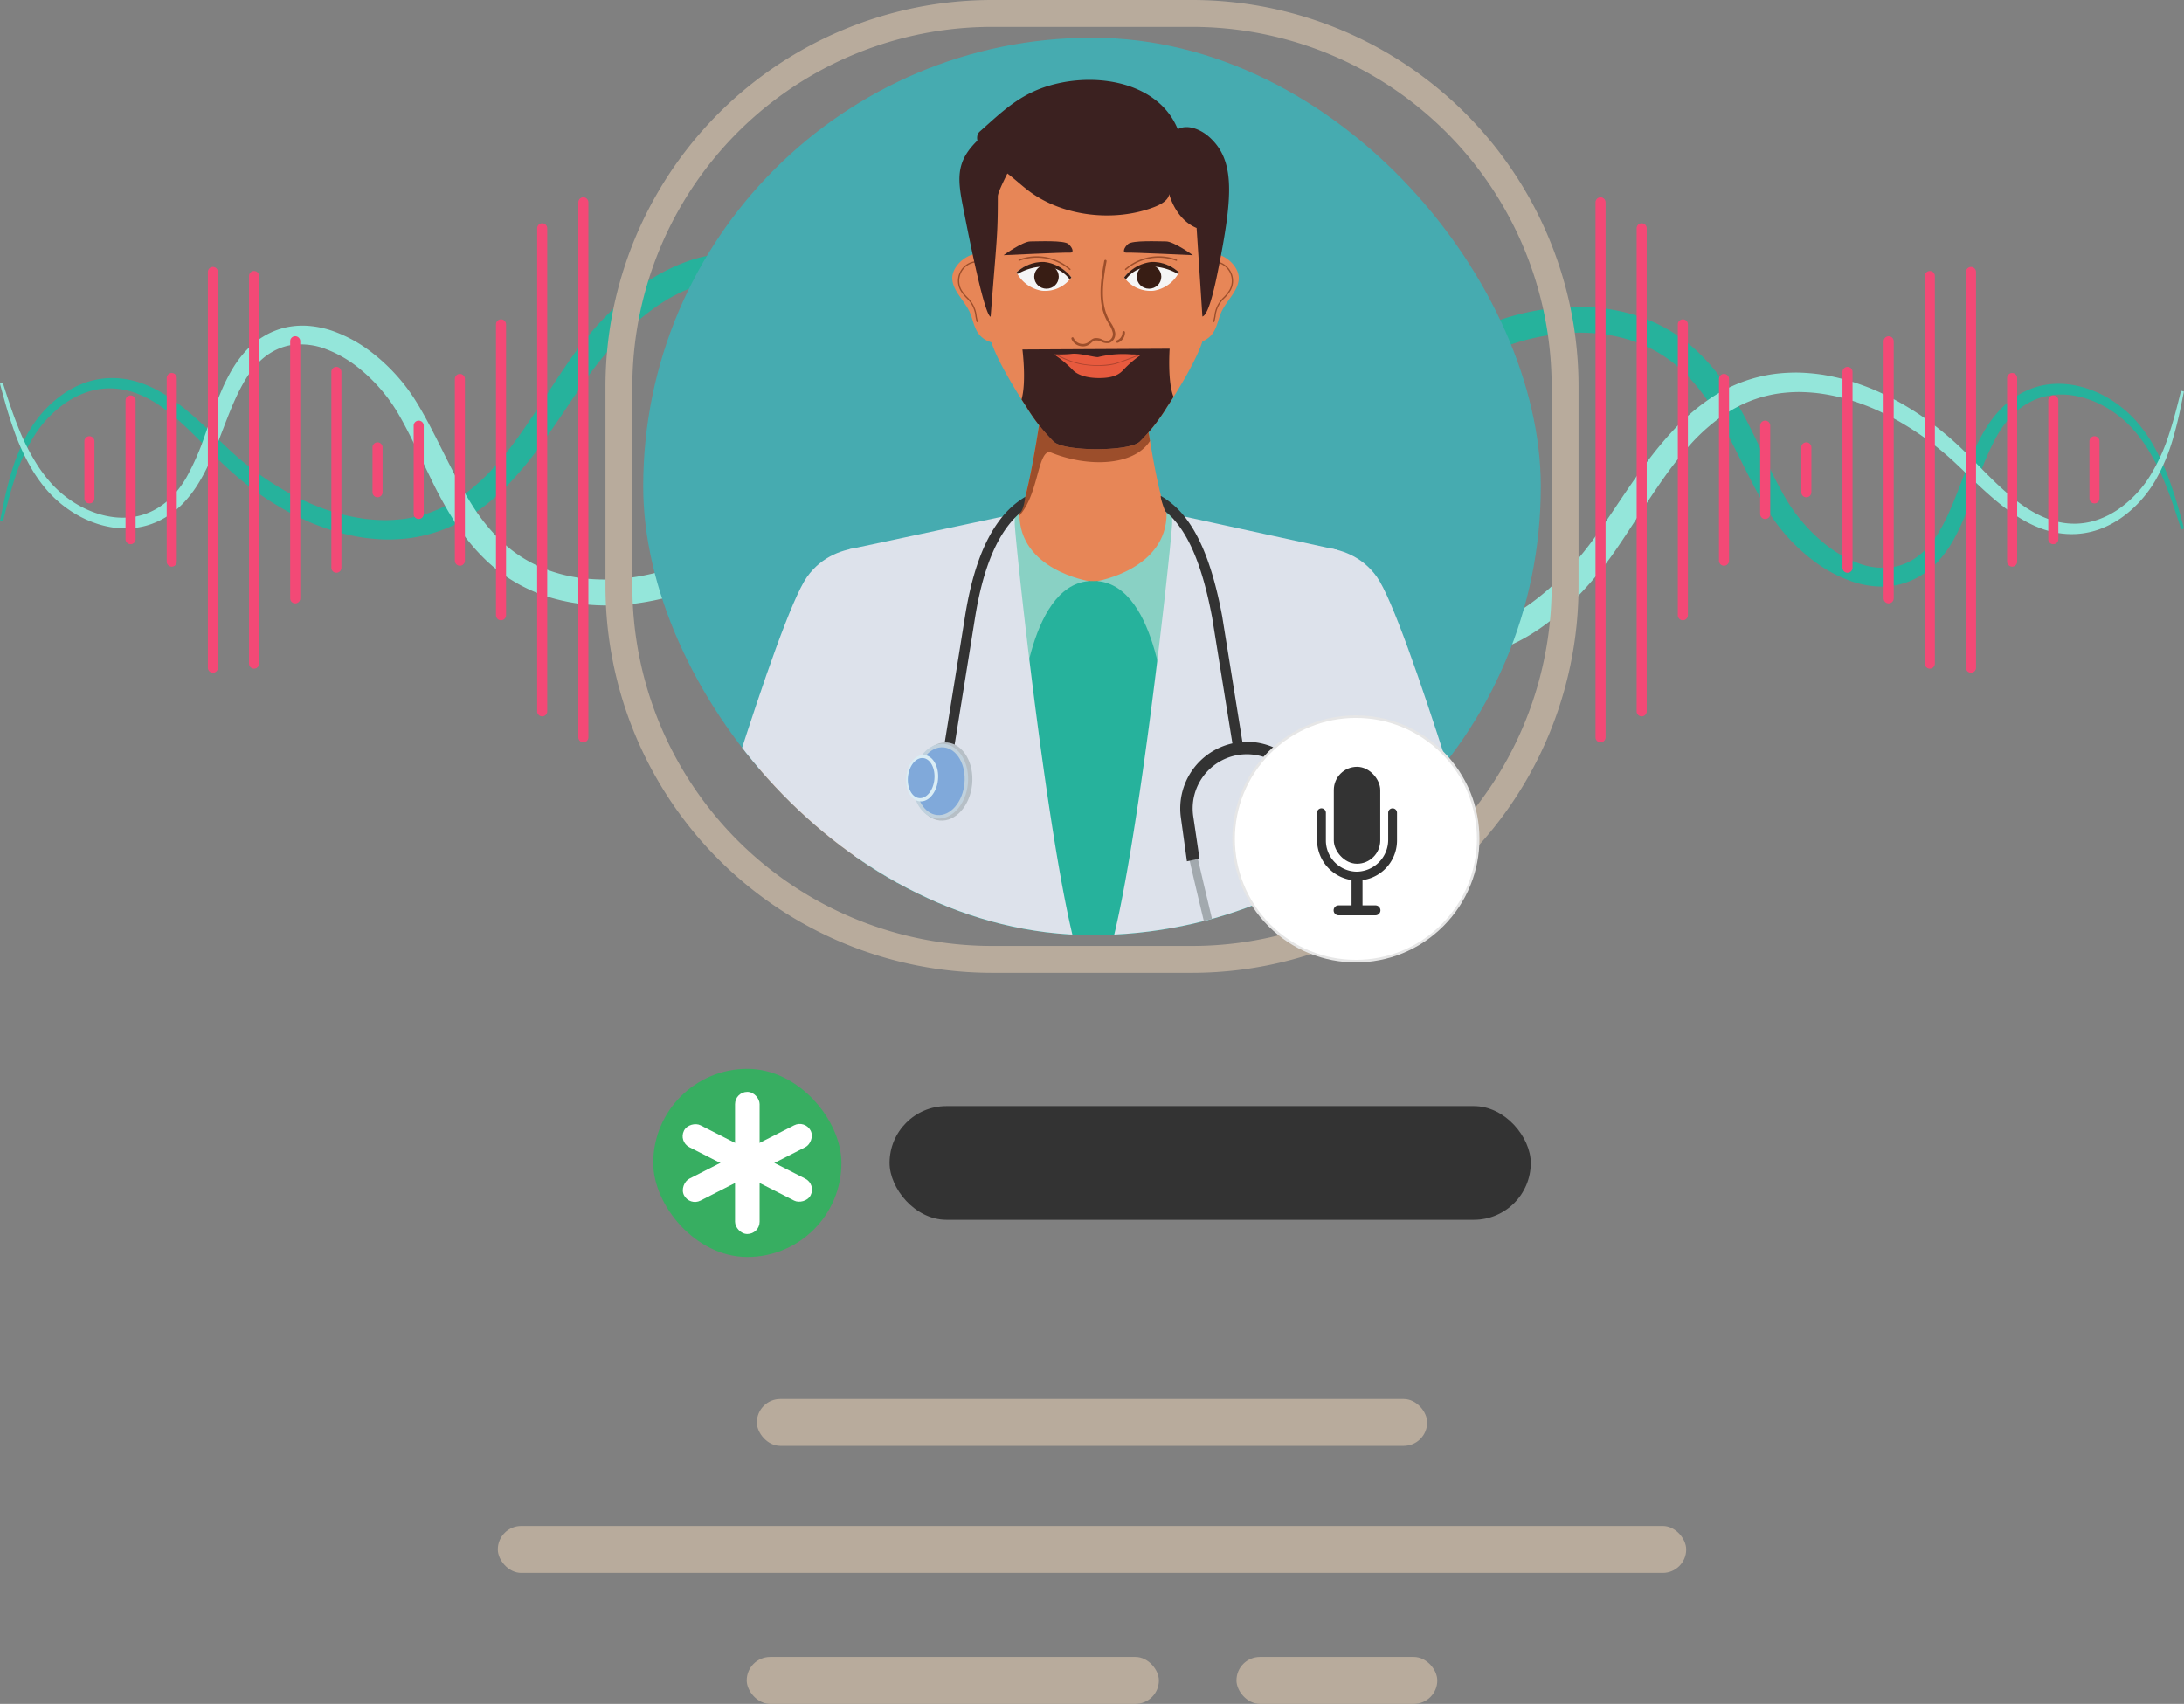 <svg xmlns="http://www.w3.org/2000/svg" xmlns:xlink="http://www.w3.org/1999/xlink" width="352.008" height="274.688" viewBox="0 0 352.008 274.688"><rect x="0" y="0" width="352.008" height="274.688" fill="#808080" stroke="none"/><defs><style>.a{fill:#46abb0;}.b{fill:#26b29c;}.c{fill:#94e6da;}.d{fill:#f34976;}.e{fill:#b8ab9c;}.f{clip-path:url(#a);}.g{fill:#e78657;}.h{fill:#dde2eb;}.i{fill:#9c4e2b;}.j{fill:#3b2120;}.k{fill:#f5f5f5;}.l{fill:#381d14;}.m{fill:#e75a3e;}.n{fill:#ad442f;}.o{fill:#89d1c4;}.p{fill:#333;}.q{fill:#b6bfc6;}.r{fill:#c0d1dd;}.s{fill:#80a9da;}.t{fill:#daedf5;}.u{fill:#a2a9ae;}.v{fill:#c1c6c9;}.w{fill:#e6e6e6;}.x{fill:#fff;}.y{fill:#37ae61;}</style><clipPath id="a"><rect class="a" width="144.668" height="144.668" rx="72.334"/></clipPath></defs><g transform="translate(-49.562 -344.119)"><g transform="translate(49.562 375.928)"><path class="b" d="M49.685,723.771c.243-1.221.487-2.444.757-3.665s.577-2.437.929-3.647a30.937,30.937,0,0,1,2.922-7.045,20.035,20.035,0,0,1,2.3-3.157,18.5,18.5,0,0,1,2.922-2.663,15.239,15.239,0,0,1,3.537-1.938,13.14,13.14,0,0,1,4.039-.86c.346-.007.693-.027,1.039-.008.173.007.348.007.52.021l.519.045a13.988,13.988,0,0,1,2.046.37l.252.063.248.074c.165.05.331.1.495.151.323.116.651.224.964.357a18.286,18.286,0,0,1,1.844.864c.6.315,1.166.665,1.728,1.023s1.1.742,1.619,1.138c1.052.785,2.037,1.623,2.995,2.474,1.909,1.7,3.675,3.5,5.453,5.139a48.446,48.446,0,0,0,5.588,4.446c.982.668,1.989,1.295,3.009,1.891s2.071,1.132,3.132,1.636,2.143.947,3.237,1.344,2.2.734,3.317,1.011a33.059,33.059,0,0,0,3.362.637,28.3,28.3,0,0,0,3.363.218,24.825,24.825,0,0,0,3.308-.254,21.89,21.89,0,0,0,3.19-.746l.773-.262c.256-.091.505-.2.758-.3.126-.051.253-.1.378-.152l.372-.171.372-.17c.124-.057.244-.123.366-.184a23.61,23.61,0,0,0,2.826-1.683,30.815,30.815,0,0,0,5.036-4.5,56.953,56.953,0,0,0,4.38-5.53c1.384-1.958,2.724-4,4.078-6.08.677-1.039,1.359-2.09,2.056-3.143s1.4-2.1,2.177-3.191a57.1,57.1,0,0,1,5.073-6.139q1.387-1.455,2.924-2.8a40.086,40.086,0,0,1,3.225-2.551,30.182,30.182,0,0,1,7.55-3.941,22.521,22.521,0,0,1,4.348-1.036,20.885,20.885,0,0,1,4.574-.114,20.447,20.447,0,0,1,4.513.9c.185.055.365.12.546.186s.362.129.541.2c.354.146.714.282,1.058.445a22.11,22.11,0,0,1,2.026,1.039,24.644,24.644,0,0,1,3.621,2.587c.56.472,1.083.972,1.6,1.478s1,1.032,1.46,1.569A39.153,39.153,0,0,1,189.666,696c.326.6.644,1.2.943,1.809.152.3.3.609.442.915s.275.6.414.905c.549,1.2,1.038,2.408,1.518,3.6.947,2.382,1.806,4.73,2.694,6.973,1.765,4.5,3.7,8.6,6.462,11.876a31.456,31.456,0,0,0,10.27,8.011,32.736,32.736,0,0,0,12.662,3.3c.272.014.544.017.817.027l.408.013c.136,0,.272,0,.408,0l.815-.007.813-.041c.135-.007.271-.011.406-.021l.4-.037c.269-.026.54-.045.808-.075.535-.076,1.074-.129,1.6-.234.265-.05.533-.086.8-.145l.788-.173c.262-.049.527-.137.791-.205l.793-.216.4-.107.392-.132.784-.263.392-.13.2-.066.193-.077.774-.307A48.711,48.711,0,0,0,249.6,724.2c1.857-1.441,3.668-2.987,5.449-4.6.443-.408.891-.807,1.331-1.223l1.322-1.246,1.314-1.268,1.317-1.29c3.516-3.458,7.05-7.056,10.9-10.478,1.927-1.71,3.931-3.377,6.042-4.95a62.9,62.9,0,0,1,6.666-4.369c.592-.321,1.179-.643,1.776-.959l.921-.459.932-.434c1.249-.565,2.527-1.061,3.823-1.5a40.6,40.6,0,0,1,8.016-1.847,37.146,37.146,0,0,1,4.146-.288,33.89,33.89,0,0,1,4.194.215,30.493,30.493,0,0,1,4.179.773,26.14,26.14,0,0,1,4.065,1.408,25.779,25.779,0,0,1,3.809,2.077l.454.3c.149.1.294.212.441.319.292.215.589.425.866.654s.564.448.831.687.542.469.8.717a33.316,33.316,0,0,1,5.257,6.432,67.19,67.19,0,0,1,3.776,6.866c1.117,2.282,2.15,4.532,3.233,6.691.541,1.079,1.094,2.135,1.672,3.159l.219.381c.073.125.146.26.218.373.145.234.282.474.433.706s.3.467.459.695.315.459.483.682a27.05,27.05,0,0,0,4.581,4.877,19.542,19.542,0,0,0,5.581,3.3,11.1,11.1,0,0,0,5.893.617,9.184,9.184,0,0,0,2.726-1.013,10.245,10.245,0,0,0,2.376-1.855,14.929,14.929,0,0,0,1.957-2.563,28.452,28.452,0,0,0,1.609-3.047c.987-2.146,1.824-4.458,2.742-6.808.459-1.175.94-2.363,1.479-3.547a30.249,30.249,0,0,1,1.858-3.509,18.484,18.484,0,0,1,2.533-3.25,13.774,13.774,0,0,1,3.4-2.517l.476-.236.485-.214c.33-.133.663-.266,1-.37a11.917,11.917,0,0,1,2.073-.471,13.539,13.539,0,0,1,4.154.1,15.774,15.774,0,0,1,1.982.482,17.783,17.783,0,0,1,1.884.72,18.156,18.156,0,0,1,3.426,2.025,18.811,18.811,0,0,1,2.9,2.674,24.356,24.356,0,0,1,2.293,3.132,35.983,35.983,0,0,1,3.186,6.907c.418,1.186.8,2.381,1.145,3.581s.672,2.4.994,3.607l-.456.144c-.757-2.368-1.514-4.735-2.435-7.034a35.151,35.151,0,0,0-3.364-6.584,23.744,23.744,0,0,0-2.282-2.89q-.632-.666-1.328-1.267a18.183,18.183,0,0,0-1.454-1.121,16.663,16.663,0,0,0-1.561-.965,16.108,16.108,0,0,0-3.382-1.391,14.207,14.207,0,0,0-1.787-.375,11.842,11.842,0,0,0-3.624.024,10.6,10.6,0,0,0-3.4,1.2,11.777,11.777,0,0,0-2.846,2.236,16.328,16.328,0,0,0-2.158,2.945,40.787,40.787,0,0,0-2.962,6.772c-.838,2.335-1.617,4.707-2.6,7.017a29.736,29.736,0,0,1-1.669,3.384,17.774,17.774,0,0,1-2.226,3.08,13.109,13.109,0,0,1-2.945,2.437,12.119,12.119,0,0,1-3.551,1.441,12.664,12.664,0,0,1-3.82.25,15.651,15.651,0,0,1-3.729-.793,22.621,22.621,0,0,1-6.6-3.676,29.993,29.993,0,0,1-5.286-5.376c-.194-.248-.374-.507-.561-.76s-.357-.519-.537-.778-.34-.531-.511-.8-.324-.537-.486-.805c-.637-1.078-1.237-2.175-1.818-3.281-1.16-2.211-2.241-4.454-3.371-6.663a66.733,66.733,0,0,0-3.67-6.443,29.561,29.561,0,0,0-4.716-5.629,21.633,21.633,0,0,0-6.134-3.94,24.574,24.574,0,0,0-7.092-1.785,29.7,29.7,0,0,0-3.674-.149,32.9,32.9,0,0,0-3.671.3,36.309,36.309,0,0,0-7.159,1.733,38.562,38.562,0,0,0-6.7,3.089,69.809,69.809,0,0,0-11.858,8.862c-3.674,3.329-7.144,6.889-10.674,10.4A126.106,126.106,0,0,1,252.5,727.905l-.743.574c-.249.19-.492.387-.748.567l-1.521,1.1L247.93,731.2c-.525.342-1.062.668-1.592,1a46.419,46.419,0,0,1-6.722,3.392l-.877.349-.219.087-.223.076-.447.151-.895.3-.448.15-.455.126-.911.251c-.3.08-.6.177-.915.238l-.924.205c-.308.069-.62.114-.93.173-.62.122-1.247.19-1.872.278-.313.036-.628.06-.942.091l-.471.044c-.157.012-.315.017-.472.026l-.945.049-.946.011c-.158,0-.315.006-.473,0l-.473-.013c-.315-.01-.631-.014-.945-.03a37.4,37.4,0,0,1-14.522-3.815,36.1,36.1,0,0,1-11.8-9.272c-.388-.5-.795-.98-1.156-1.5-.183-.257-.376-.507-.551-.769l-.523-.789c-.179-.26-.335-.534-.5-.8s-.331-.536-.484-.81c-.3-.551-.621-1.094-.9-1.657-.587-1.112-1.1-2.255-1.611-3.4-.492-1.151-.97-2.307-1.416-3.471-.9-2.326-1.746-4.666-2.65-6.975-.455-1.152-.918-2.3-1.422-3.429s-1.03-2.24-1.613-3.325a34.626,34.626,0,0,0-4.12-6.094c-.395-.469-.815-.914-1.239-1.354s-.871-.858-1.335-1.254a20.185,20.185,0,0,0-2.951-2.145,17.724,17.724,0,0,0-1.614-.842c-.273-.133-.557-.24-.836-.359-.141-.055-.284-.105-.426-.158s-.284-.106-.429-.149l-.433-.138c-.145-.044-.292-.081-.438-.122-.29-.087-.589-.141-.885-.208-.148-.031-.3-.068-.445-.093l-.449-.069-.449-.069c-.15-.018-.3-.028-.452-.043a17.4,17.4,0,0,0-7.183.866,26.074,26.074,0,0,0-6.518,3.328,39.955,39.955,0,0,0-5.617,4.779,53.2,53.2,0,0,0-4.793,5.637c-.732.992-1.437,2.015-2.138,3.039s-1.393,2.057-2.088,3.089c-1.391,2.063-2.785,4.131-4.268,6.142a60.153,60.153,0,0,1-4.776,5.792,34.178,34.178,0,0,1-5.721,4.9,24.257,24.257,0,0,1-10.537,3.988,28.012,28.012,0,0,1-3.778.2,31.443,31.443,0,0,1-3.763-.332,34.7,34.7,0,0,1-3.688-.8c-1.212-.335-2.4-.743-3.574-1.193s-2.313-.977-3.438-1.532-2.215-1.177-3.287-1.826-2.113-1.348-3.127-2.086a50.946,50.946,0,0,1-5.733-4.847c-1.782-1.752-3.478-3.568-5.274-5.273-.9-.849-1.816-1.679-2.78-2.445-.479-.388-.975-.75-1.476-1.105s-1.02-.682-1.553-.983a16.306,16.306,0,0,0-1.635-.825c-.277-.128-.564-.231-.847-.343-.143-.051-.288-.1-.432-.147l-.216-.072-.219-.062a12.224,12.224,0,0,0-1.779-.38l-.452-.054c-.15-.018-.3-.021-.454-.033-.3-.027-.606-.016-.909-.022a11.552,11.552,0,0,0-3.567.645,14.055,14.055,0,0,0-3.254,1.646,18.256,18.256,0,0,0-5.063,5.261,30.068,30.068,0,0,0-3.1,6.7c-.789,2.346-1.391,4.756-1.99,7.169Z" transform="translate(-49.67 -671.643)"/><path class="c" d="M401.555,759.7c-.243,1.221-.487,2.444-.757,3.665s-.577,2.437-.929,3.647a30.929,30.929,0,0,1-2.922,7.045,20.016,20.016,0,0,1-2.3,3.157,18.5,18.5,0,0,1-2.922,2.663,15.243,15.243,0,0,1-3.537,1.938,13.141,13.141,0,0,1-4.039.86c-.346.006-.693.027-1.039.008-.173-.007-.348-.007-.52-.021l-.519-.045a14,14,0,0,1-2.046-.37l-.252-.063-.248-.074c-.165-.05-.331-.1-.495-.151-.323-.116-.651-.224-.964-.357a18.276,18.276,0,0,1-1.844-.864c-.6-.315-1.166-.665-1.728-1.023s-1.1-.742-1.619-1.138c-1.052-.785-2.037-1.624-2.995-2.474-1.909-1.7-3.675-3.5-5.453-5.139a48.443,48.443,0,0,0-5.588-4.446c-.982-.668-1.989-1.295-3.009-1.891s-2.071-1.132-3.132-1.636-2.143-.947-3.237-1.343-2.2-.734-3.317-1.012a33.067,33.067,0,0,0-3.362-.637,28.327,28.327,0,0,0-3.363-.218,24.855,24.855,0,0,0-3.308.254,21.9,21.9,0,0,0-3.19.746l-.773.262c-.256.091-.505.2-.759.3-.126.051-.253.1-.378.153l-.372.171-.372.17c-.124.057-.244.123-.366.184a23.626,23.626,0,0,0-2.826,1.683,30.816,30.816,0,0,0-5.036,4.5,56.93,56.93,0,0,0-4.38,5.53c-1.384,1.958-2.724,4-4.078,6.08-.677,1.039-1.359,2.09-2.056,3.143s-1.4,2.1-2.177,3.191a57.1,57.1,0,0,1-5.073,6.139q-1.387,1.454-2.924,2.8a40.1,40.1,0,0,1-3.225,2.552,30.181,30.181,0,0,1-7.55,3.941,22.526,22.526,0,0,1-4.348,1.036,20.889,20.889,0,0,1-4.574.114,20.437,20.437,0,0,1-4.513-.9c-.185-.055-.365-.12-.546-.185s-.362-.129-.541-.2c-.354-.146-.714-.282-1.058-.445a22.108,22.108,0,0,1-2.026-1.039,24.637,24.637,0,0,1-3.621-2.587c-.56-.472-1.083-.972-1.6-1.478s-1-1.032-1.46-1.57a39.137,39.137,0,0,1-4.718-6.849c-.326-.6-.644-1.2-.943-1.809-.152-.3-.3-.609-.442-.915s-.275-.6-.414-.905c-.549-1.205-1.038-2.408-1.518-3.6-.947-2.382-1.806-4.73-2.694-6.972-1.765-4.5-3.7-8.6-6.462-11.876a31.457,31.457,0,0,0-10.27-8.011,32.733,32.733,0,0,0-12.662-3.3c-.272-.014-.544-.017-.817-.027l-.408-.013c-.136,0-.272,0-.408,0l-.815.007-.813.041c-.135.007-.271.011-.406.021l-.4.037c-.269.026-.54.045-.808.076-.535.076-1.074.129-1.6.234-.265.05-.533.086-.8.145l-.788.173c-.262.049-.527.137-.791.205l-.793.216-.4.107-.392.132-.784.263-.392.13-.2.066-.193.077-.774.307a48.707,48.707,0,0,0-11.751,6.992c-1.857,1.441-3.668,2.987-5.449,4.6-.443.408-.891.806-1.331,1.223l-1.322,1.246-1.314,1.268-1.317,1.29c-3.516,3.458-7.05,7.056-10.9,10.478-1.927,1.71-3.931,3.377-6.042,4.95a62.935,62.935,0,0,1-6.666,4.369c-.592.32-1.179.643-1.776.959l-.921.459-.932.434c-1.249.565-2.527,1.061-3.823,1.5a40.6,40.6,0,0,1-8.016,1.847,37.146,37.146,0,0,1-4.146.288,33.892,33.892,0,0,1-4.194-.215,30.5,30.5,0,0,1-4.179-.773,26.129,26.129,0,0,1-4.065-1.408,25.78,25.78,0,0,1-3.809-2.077l-.454-.3c-.149-.1-.294-.213-.441-.319-.292-.215-.589-.425-.866-.654s-.564-.448-.831-.687-.542-.469-.8-.717a33.316,33.316,0,0,1-5.257-6.432,67.2,67.2,0,0,1-3.776-6.866c-1.117-2.282-2.15-4.532-3.233-6.691-.541-1.079-1.094-2.135-1.672-3.159l-.219-.381c-.073-.125-.146-.26-.218-.373-.145-.235-.282-.474-.433-.706s-.3-.467-.459-.695-.315-.459-.483-.682a27.058,27.058,0,0,0-4.581-4.877,19.546,19.546,0,0,0-5.581-3.3,11.1,11.1,0,0,0-5.893-.617,9.181,9.181,0,0,0-2.726,1.013,10.24,10.24,0,0,0-2.376,1.855,14.928,14.928,0,0,0-1.957,2.563,28.467,28.467,0,0,0-1.609,3.048c-.987,2.146-1.824,4.457-2.742,6.808-.459,1.175-.94,2.363-1.479,3.547a30.255,30.255,0,0,1-1.858,3.509,18.5,18.5,0,0,1-2.533,3.25,13.775,13.775,0,0,1-3.4,2.517l-.476.236-.485.214c-.33.133-.663.266-1,.37a11.924,11.924,0,0,1-2.073.471,13.539,13.539,0,0,1-4.154-.1,15.8,15.8,0,0,1-1.983-.482,17.767,17.767,0,0,1-1.884-.72,18.151,18.151,0,0,1-3.426-2.025,18.8,18.8,0,0,1-2.9-2.674,24.357,24.357,0,0,1-2.293-3.132,35.985,35.985,0,0,1-3.186-6.907c-.418-1.186-.8-2.381-1.145-3.581s-.672-2.4-.994-3.607l.456-.144c.757,2.368,1.514,4.735,2.435,7.034a35.159,35.159,0,0,0,3.364,6.584,23.755,23.755,0,0,0,2.282,2.89q.632.666,1.328,1.267a18.248,18.248,0,0,0,1.454,1.121,16.678,16.678,0,0,0,1.561.965,16.11,16.11,0,0,0,3.382,1.391,14.183,14.183,0,0,0,1.787.375,11.844,11.844,0,0,0,3.624-.024,10.608,10.608,0,0,0,3.4-1.2,11.777,11.777,0,0,0,2.846-2.236,16.321,16.321,0,0,0,2.158-2.945,40.789,40.789,0,0,0,2.962-6.772c.838-2.335,1.617-4.707,2.6-7.017a29.75,29.75,0,0,1,1.669-3.384,17.779,17.779,0,0,1,2.226-3.08,13.108,13.108,0,0,1,2.945-2.437,12.115,12.115,0,0,1,3.551-1.441,12.66,12.66,0,0,1,3.82-.25,15.66,15.66,0,0,1,3.729.793,22.623,22.623,0,0,1,6.6,3.676,29.989,29.989,0,0,1,5.286,5.376c.194.248.374.507.561.76s.357.519.537.778.34.531.511.8.324.537.486.8c.637,1.078,1.237,2.175,1.818,3.281,1.16,2.211,2.241,4.454,3.371,6.663a66.734,66.734,0,0,0,3.67,6.443,29.552,29.552,0,0,0,4.716,5.629,21.633,21.633,0,0,0,6.134,3.94,24.575,24.575,0,0,0,7.092,1.785,29.7,29.7,0,0,0,3.674.149,32.933,32.933,0,0,0,3.671-.3,36.313,36.313,0,0,0,7.159-1.733,38.557,38.557,0,0,0,6.7-3.089,69.8,69.8,0,0,0,11.858-8.863c3.674-3.329,7.144-6.889,10.674-10.4a126.128,126.128,0,0,1,11.091-10.054l.743-.574c.249-.19.492-.386.748-.567l1.521-1.1,1.557-1.054c.525-.342,1.062-.668,1.592-1a46.4,46.4,0,0,1,6.722-3.392l.877-.349.219-.087.223-.076.447-.151.895-.3.448-.15.455-.126.911-.251c.3-.08.6-.177.915-.238l.924-.205c.308-.069.62-.114.93-.173.62-.122,1.247-.189,1.872-.278.313-.036.628-.06.942-.091l.471-.044c.157-.011.315-.017.472-.026l.945-.049.946-.012c.158,0,.315-.006.473,0l.473.013c.315.01.631.014.945.029a37.394,37.394,0,0,1,14.522,3.815,36.1,36.1,0,0,1,11.8,9.272c.388.5.795.98,1.156,1.5.183.257.375.507.551.769l.523.789c.179.26.335.534.5.8s.331.536.484.81c.3.551.621,1.095.9,1.657.587,1.112,1.1,2.255,1.611,3.4.492,1.151.97,2.306,1.416,3.471.9,2.326,1.746,4.666,2.65,6.975.456,1.153.918,2.3,1.422,3.429s1.03,2.24,1.613,3.325a34.621,34.621,0,0,0,4.12,6.094c.395.469.815.914,1.239,1.354s.871.858,1.335,1.254a20.19,20.19,0,0,0,2.951,2.145,17.771,17.771,0,0,0,1.614.842c.273.133.557.24.836.359.141.055.284.105.426.158s.284.106.429.149l.433.139c.145.044.292.081.438.122.29.087.589.141.885.208.148.031.3.068.445.093l.449.069.449.069c.15.018.3.028.452.043a17.4,17.4,0,0,0,7.183-.866,26.069,26.069,0,0,0,6.518-3.328,39.96,39.96,0,0,0,5.617-4.778,53.214,53.214,0,0,0,4.793-5.638c.732-.992,1.437-2.015,2.138-3.039s1.393-2.057,2.088-3.089c1.391-2.063,2.785-4.131,4.268-6.142a60.17,60.17,0,0,1,4.776-5.791,34.176,34.176,0,0,1,5.721-4.9A24.26,24.26,0,0,1,335.7,756.85a28.051,28.051,0,0,1,3.778-.2,31.468,31.468,0,0,1,3.763.332,34.679,34.679,0,0,1,3.688.8c1.212.335,2.4.743,3.574,1.192s2.313.977,3.438,1.532,2.215,1.177,3.287,1.826,2.113,1.348,3.127,2.085a50.971,50.971,0,0,1,5.733,4.848c1.782,1.752,3.478,3.568,5.274,5.273.9.849,1.816,1.679,2.78,2.445.479.388.975.75,1.476,1.105s1.02.682,1.553.983a16.321,16.321,0,0,0,1.635.825c.277.128.564.231.847.343.143.051.288.1.432.147l.216.072.219.062a12.207,12.207,0,0,0,1.779.38l.452.054c.151.018.3.021.454.033.3.027.606.017.909.022a11.558,11.558,0,0,0,3.567-.645,14.058,14.058,0,0,0,3.254-1.646A18.258,18.258,0,0,0,396,773.452a30.07,30.07,0,0,0,3.1-6.7c.789-2.346,1.391-4.756,1.99-7.169Z" transform="translate(-49.562 -728.394)"/><g transform="translate(13.6 0)"><path class="d" d="M818.51,694.117a.811.811,0,0,1-.811-.811v-86.24a.811.811,0,0,1,1.622,0v86.24A.811.811,0,0,1,818.51,694.117Z" transform="translate(-738.089 -606.254)"/><path class="d" d="M763.84,720.243a.811.811,0,0,1-.811-.811V641.564a.811.811,0,1,1,1.622,0v77.868A.811.811,0,0,1,763.84,720.243Z" transform="translate(-690.053 -636.567)"/><path class="d" d="M709.168,816.913a.811.811,0,0,1-.811-.811V769.214a.811.811,0,0,1,1.622,0V816.1A.811.811,0,0,1,709.168,816.913Z" transform="translate(-642.016 -748.727)"/><path class="d" d="M654.5,871.782a.811.811,0,0,1-.811-.811v-29.3a.811.811,0,0,1,1.622,0v29.3A.811.811,0,0,1,654.5,871.782Z" transform="translate(-593.978 -812.387)"/><path class="d" d="M599.824,918.811a.811.811,0,0,1-.811-.811V903.766a.811.811,0,1,1,1.622,0V918A.811.811,0,0,1,599.824,918.811Z" transform="translate(-545.94 -866.952)"/><path class="d" d="M545.152,940.648a.811.811,0,0,1-.811-.811V932.6a.811.811,0,1,1,1.622,0v7.236A.811.811,0,0,1,545.152,940.648Z" transform="translate(-497.902 -892.288)"/><path class="d" d="M490.48,864.7a.811.811,0,0,1-.811-.811V832.32a.811.811,0,0,1,1.622,0v31.573A.811.811,0,0,1,490.48,864.7Z" transform="translate(-449.864 -804.175)"/><path class="d" d="M435.81,833.916A.811.811,0,0,1,435,833.1v-41.44a.811.811,0,1,1,1.622,0V833.1A.811.811,0,0,1,435.81,833.916Z" transform="translate(-401.828 -768.454)"/><path class="d" d="M381.138,768.233a.811.811,0,0,1-.811-.811V704.933a.811.811,0,1,1,1.622,0v62.489A.811.811,0,0,1,381.138,768.233Z" transform="translate(-353.79 -692.246)"/><path class="d" d="M326.466,764.128a.811.811,0,0,1-.811-.811v-63.8a.811.811,0,1,1,1.622,0v63.8A.811.811,0,0,1,326.466,764.128Z" transform="translate(-305.753 -687.484)"/><path class="d" d="M271.794,870.862a.811.811,0,0,1-.811-.811v-29.6a.811.811,0,1,1,1.622,0v29.6A.811.811,0,0,1,271.794,870.862Z" transform="translate(-257.715 -811.32)"/><path class="d" d="M217.122,893.44a.811.811,0,0,1-.811-.811V870.264a.811.811,0,1,1,1.622,0v22.364A.811.811,0,0,1,217.122,893.44Z" transform="translate(-209.677 -837.515)"/><path class="d" d="M162.452,934.49a.811.811,0,0,1-.811-.811V924.47a.811.811,0,1,1,1.622,0v9.209A.811.811,0,0,1,162.452,934.49Z" transform="translate(-161.641 -885.143)"/><g transform="translate(243.556)"><path class="d" d="M2169.586,694.117a.811.811,0,0,0,.811-.811v-86.24a.811.811,0,1,0-1.622,0v86.24A.811.811,0,0,0,2169.586,694.117Z" transform="translate(-2168.775 -606.254)"/><path class="d" d="M2224.255,720.243a.811.811,0,0,0,.811-.811V641.564a.811.811,0,1,0-1.622,0v77.868A.811.811,0,0,0,2224.255,720.243Z" transform="translate(-2216.81 -636.567)"/><path class="d" d="M2278.928,816.913a.811.811,0,0,0,.811-.811V769.214a.811.811,0,0,0-1.622,0V816.1A.811.811,0,0,0,2278.928,816.913Z" transform="translate(-2264.849 -748.727)"/><path class="d" d="M2333.6,871.782a.811.811,0,0,0,.811-.811v-29.3a.811.811,0,0,0-1.622,0v29.3A.811.811,0,0,0,2333.6,871.782Z" transform="translate(-2312.887 -812.387)"/><path class="d" d="M2388.272,918.811a.811.811,0,0,0,.811-.811V903.766a.811.811,0,1,0-1.622,0V918A.811.811,0,0,0,2388.272,918.811Z" transform="translate(-2360.924 -866.952)"/><path class="d" d="M2442.944,940.648a.811.811,0,0,0,.811-.811V932.6a.811.811,0,1,0-1.622,0v7.236A.811.811,0,0,0,2442.944,940.648Z" transform="translate(-2408.962 -892.288)"/><path class="d" d="M2497.616,864.7a.811.811,0,0,0,.811-.811V832.32a.811.811,0,0,0-1.622,0v31.573A.811.811,0,0,0,2497.616,864.7Z" transform="translate(-2457 -804.175)"/><path class="d" d="M2552.286,833.916a.811.811,0,0,0,.811-.811v-41.44a.811.811,0,1,0-1.622,0V833.1A.811.811,0,0,0,2552.286,833.916Z" transform="translate(-2505.036 -768.454)"/><path class="d" d="M2606.958,768.233a.811.811,0,0,0,.811-.811V704.933a.811.811,0,1,0-1.622,0v62.489A.811.811,0,0,0,2606.958,768.233Z" transform="translate(-2553.074 -692.246)"/><path class="d" d="M2661.63,764.128a.811.811,0,0,0,.811-.811v-63.8a.811.811,0,0,0-1.622,0v63.8A.811.811,0,0,0,2661.63,764.128Z" transform="translate(-2601.112 -687.484)"/><path class="d" d="M2716.3,870.862a.811.811,0,0,0,.811-.811v-29.6a.811.811,0,1,0-1.622,0v29.6A.811.811,0,0,0,2716.3,870.862Z" transform="translate(-2649.15 -811.32)"/><path class="d" d="M2770.974,893.44a.811.811,0,0,0,.811-.811V870.264a.811.811,0,0,0-1.622,0v22.364A.811.811,0,0,0,2770.974,893.44Z" transform="translate(-2697.188 -837.515)"/><path class="d" d="M2825.644,934.49a.811.811,0,0,0,.811-.811V924.47a.811.811,0,1,0-1.622,0v9.209A.811.811,0,0,0,2825.644,934.49Z" transform="translate(-2745.223 -885.143)"/></g></g></g><g transform="translate(147.15 344.119)"><path class="e" d="M1005.708,382.21a62.323,62.323,0,0,0-57.466-38.091H916.151a62.323,62.323,0,0,0-62.37,62.37v32.092a62.323,62.323,0,0,0,62.37,62.37h32.092a62.323,62.323,0,0,0,62.37-62.37V406.489A61.99,61.99,0,0,0,1005.708,382.21Zm.571,56.371a57.99,57.99,0,0,1-58.037,58.037H916.151a57.99,57.99,0,0,1-58.037-58.037V406.489a57.99,57.99,0,0,1,58.037-58.037h32.092a57.99,57.99,0,0,1,58.037,58.037Z" transform="translate(-853.781 -344.119)"/><g transform="translate(6.082 6.082)"><rect class="a" width="144.668" height="144.668" rx="72.334"/><g class="f"><g transform="translate(5.585 6.795)"><path class="g" d="M969.642,1160.919c7.661-9.792,12.668-44.645,19.625-56.983,1.776-3.15,2.048-6.993,1.855-10.62s-.792-11.5-4.074-14.017c-9.823-.692-13.378,1.566-16.847,9.092-3.453,7.492-9.049,36.646-12.8,45.426-1.524,3.57-6.387,19.478-7.4,27.031C948.764,1170.095,963.048,1169.346,969.642,1160.919Z" transform="translate(-949.928 -1002.861)"/><path class="h" d="M998.263,1071.2s-9.1-2.4-13.963,4.4-18.959,55.174-18.959,55.174,16.237,7.5,33.627,3.613c0,0-.661-25.026.81-31.388S1002.61,1071.712,998.263,1071.2Z" transform="translate(-963.471 -995.487)"/><path class="g" d="M1731.57,1160.919c-7.661-9.792-12.668-44.645-19.625-56.983-1.776-3.15-2.048-6.993-1.855-10.62s.792-11.5,4.074-14.017c9.823-.692,13.378,1.566,16.847,9.092,3.453,7.492,9.049,36.646,12.8,45.426,1.524,3.57,6.387,19.478,7.4,27.031C1752.448,1170.095,1738.164,1169.346,1731.57,1160.919Z" transform="translate(-1617.802 -1002.861)"/><path class="h" d="M1741.94,1071.2s9.1-2.4,13.963,4.4,18.959,55.174,18.959,55.174-16.237,7.5-33.627,3.613c0,0,.661-25.026-.81-31.388S1737.593,1071.712,1741.94,1071.2Z" transform="translate(-1643.25 -995.487)"/><g transform="translate(46.597 49.012)"><path class="g" d="M1374.459,879.969c-1.252-.259-6.762-.743-8.564-5.49s-3.849-20.341-3.849-20.341h-15.522s-2.047,15.595-3.849,20.341-7.312,5.231-8.564,5.49,4.161,6.237,8.564,9.6c4.073,3.109,7.571,2.458,11.61,2.342,4.039.115,7.537.767,11.61-2.342C1370.3,886.207,1375.711,880.228,1374.459,879.969Z" transform="translate(-1333.929 -854.138)"/><path class="i" d="M1406.348,865.1c6.079,2.556,13.59,2.313,16.2-1.76-.808-4.822-1.383-9.2-1.383-9.2h-15.522s-2.047,15.595-3.849,20.341a7.385,7.385,0,0,1-.582,1.2C1404.613,872.3,1404.331,865.273,1406.348,865.1Z" transform="translate(-1393.051 -854.138)"/></g><g transform="translate(28.282 71.422)"><path class="b" d="M1260.058,1087.568l.33-44.458c-7.338-.8-25.4-4.287-25.4-4.287.093,6.725-5.38,9.378-13.323,9.378s-13.365-2.653-13.273-9.378l-25.4,4.287.33,44.458,2.874,45.01s10.288,8.162,34.844,8.441v.008c.219,0,.433,0,.649,0s.429,0,.648,0v-.008c24.557-.279,34.844-8.441,34.844-8.441Z" transform="translate(-1182.995 -1038.823)"/></g><g transform="translate(44.223)"><g transform="translate(0 27.953)"><path class="g" d="M1323.391,693.416c.153,1.02-1.428,1.8-2.686,1.53a3.742,3.742,0,0,1-2.552-2.175c-.449-.964-.612-2-1.1-2.955-.882-1.718-2.542-3.183-2.679-5.032-.113-1.52,1.241-3.231,3.013-3.9,2.537-.961,4.732.684,5.761,1.972Z" transform="translate(-1314.366 -680.595)"/><path class="i" d="M1325.131,700.862a.1.1,0,0,0,.026,0,.1.1,0,0,0,.074-.125c-.07-.271-.125-.554-.179-.827a4.808,4.808,0,0,0-1.526-3.09,6.152,6.152,0,0,1-.939-1.207,2.986,2.986,0,0,1,3.956-4.087.1.1,0,1,0,.091-.184,3.191,3.191,0,0,0-4.227,4.367,6.3,6.3,0,0,0,.969,1.248,4.614,4.614,0,0,1,1.475,2.99c.054.276.11.562.182.839A.1.1,0,0,0,1325.131,700.862Z" transform="translate(-1321.11 -689.758)"/></g><g transform="translate(37.146 27.953)"><path class="g" d="M1620.5,693.416c-.153,1.02,1.428,1.8,2.686,1.53a3.741,3.741,0,0,0,2.552-2.175c.449-.964.612-2,1.1-2.955.881-1.718,2.542-3.183,2.679-5.032.113-1.52-1.241-3.231-3.013-3.9-2.537-.961-4.732.684-5.761,1.972Z" transform="translate(-1620.487 -680.595)"/><path class="i" d="M1650.524,700.862a.105.105,0,0,1-.026,0,.1.1,0,0,1-.074-.125c.07-.271.125-.554.179-.827a4.807,4.807,0,0,1,1.526-3.09,6.147,6.147,0,0,0,.939-1.207,2.986,2.986,0,0,0-3.956-4.087.1.1,0,0,1-.091-.184,3.191,3.191,0,0,1,4.227,4.367,6.3,6.3,0,0,1-.969,1.248,4.612,4.612,0,0,0-1.475,2.99c-.054.276-.11.562-.182.839A.1.1,0,0,1,1650.524,700.862Z" transform="translate(-1645.51 -689.758)"/></g><path class="g" d="M1377.891,509.978a26.994,26.994,0,0,0-13.018,3.449c-2.276,1.408-3.09,4.162-3.3,6.83q-.584,7.3-1.168,14.59c-.265,3.316-.522,6.721.423,9.91.881,2.973,4.05,8.169,5.713,10.672a29.817,29.817,0,0,0,4.436,5.64c1.743,1.593,12.09,1.59,13.833,0a29.813,29.813,0,0,0,4.436-5.64c1.663-2.5,4.832-7.7,5.713-10.672.946-3.189.689-6.594.423-9.91q-.584-7.3-1.168-14.59c-.214-2.668-1.028-5.422-3.3-6.83a26.963,26.963,0,0,0-12.973-3.447Z" transform="translate(-1354.6 -502.727)"/><path class="j" d="M1406.562,807.525s.667,5.207-.143,8.056c.278.437.537.836.768,1.182a29.812,29.812,0,0,0,4.436,5.64c1.743,1.593,12.09,1.59,13.833,0a29.812,29.812,0,0,0,4.436-5.64c.3-.453.652-1,1.029-1.6-1.007-2.4-.632-7.762-.632-7.762Z" transform="translate(-1395.249 -764.062)"/><g transform="translate(8.284 26.005)"><g transform="translate(19.424 2.417)"><g transform="translate(0 0.922)"><path class="k" d="M1542.961,695.61q-.133-.152-.255-.315a6.315,6.315,0,0,1,4.453-2.392,6.089,6.089,0,0,1,4.379,1.569,5.576,5.576,0,0,1-4.08,2.967A5.207,5.207,0,0,1,1542.961,695.61Z" transform="translate(-1542.706 -692.792)"/><ellipse class="l" cx="1.978" cy="1.929" rx="1.978" ry="1.929" transform="translate(2.034 0.463)"/><path class="l" d="M1542.971,694.889l-.009-.01q-.133-.152-.255-.315a6.368,6.368,0,0,1,4.416-2.494,6.273,6.273,0,0,1,4.416,1.671c-.049.091-.1.181-.154.269C1548.689,692.456,1545.042,692.124,1542.971,694.889Z" transform="translate(-1542.707 -692.061)"/></g><path class="i" d="M1543.877,686.7a.094.094,0,0,0,.061-.023,8.044,8.044,0,0,1,8.1-1.463.1.1,0,0,0,.13-.073.121.121,0,0,0-.064-.148,8.231,8.231,0,0,0-8.287,1.5.127.127,0,0,0-.021.163A.1.1,0,0,0,1543.877,686.7Z" transform="translate(-1543.645 -684.459)"/></g><g transform="translate(2.086 2.417)"><g transform="translate(0 0.922)"><path class="k" d="M1408.4,695.61q.133-.152.255-.315a6.315,6.315,0,0,0-4.453-2.392,6.089,6.089,0,0,0-4.379,1.569,5.576,5.576,0,0,0,4.08,2.967A5.207,5.207,0,0,0,1408.4,695.61Z" transform="translate(-1399.826 -692.792)"/><ellipse class="l" cx="1.978" cy="1.929" rx="1.978" ry="1.929" transform="translate(2.842 0.463)"/><path class="l" d="M1408.394,694.889l.009-.01q.133-.152.255-.315a6.368,6.368,0,0,0-4.416-2.494,6.273,6.273,0,0,0-4.416,1.671c.049.091.1.181.155.269C1402.676,692.456,1406.323,692.124,1408.394,694.889Z" transform="translate(-1399.826 -692.061)"/></g><path class="i" d="M1410.635,686.7a.094.094,0,0,1-.061-.023,8.044,8.044,0,0,0-8.1-1.463.1.1,0,0,1-.13-.073.121.121,0,0,1,.064-.148,8.23,8.23,0,0,1,8.287,1.5.127.127,0,0,1,.021.163A.1.1,0,0,1,1410.635,686.7Z" transform="translate(-1402.035 -684.459)"/></g><g transform="translate(8.132 18.146)"><path class="m" d="M1463.581,814.307a16.924,16.924,0,0,0-2.711,2.316c-.693.795-1.691,1.371-3.96,1.374-2.109,0-3.564-.538-4.31-1.369a18.414,18.414,0,0,0-2.945-2.436c-.1-.03,1.557.055,2.831-.094s3.413.519,4.227.526a16.666,16.666,0,0,1,5.458-.436A6.351,6.351,0,0,1,1463.581,814.307Z" transform="translate(-1449.65 -814.077)"/><path class="n" d="M1460.285,817.471a15.789,15.789,0,0,1-3.077-.294,13.734,13.734,0,0,1-3.593-1.36.048.048,0,0,1,0-.089.157.157,0,0,1,.148,0,13.459,13.459,0,0,0,3.516,1.332,13.8,13.8,0,0,0,5.578.009c1.164-.33,3.712-1.338,3.738-1.348a.152.152,0,0,1,.145.018c.032.029.018.068-.03.087-.026.01-2.586,1.023-3.763,1.357A10.37,10.37,0,0,1,1460.285,817.471Z" transform="translate(-1453.106 -815.51)"/></g><path class="j" d="M1542.747,666.382c-.582.028-.4-.753.317-1.387s4.849-.423,6.118-.423,4.334,2.22,4.334,2.22S1543.833,666.331,1542.747,666.382Z" transform="translate(-1523.013 -664.538)"/><path class="j" d="M1393.4,666.382c.582.028.4-.753-.317-1.387s-4.849-.423-6.118-.423-4.334,2.22-4.334,2.22S1392.318,666.331,1393.4,666.382Z" transform="translate(-1382.636 -664.538)"/><g transform="translate(10.918 3.012)"><path class="i" d="M1474.472,703.312a2.078,2.078,0,0,1-.627-.1,1.892,1.892,0,0,1-1.223-1.114.191.191,0,1,1,.359-.131,1.6,1.6,0,0,0,2.287.726,3.333,3.333,0,0,0,.292-.238,1.947,1.947,0,0,1,.682-.443,1.97,1.97,0,0,1,1.326.191,1.762,1.762,0,0,0,1.053.194,1.165,1.165,0,0,0,.637-1.377,4.121,4.121,0,0,0-.6-1.3c-.08-.131-.16-.262-.236-.395-1.617-2.836-1.167-6.259-.516-9.812a.191.191,0,1,1,.376.069c-.637,3.48-1.081,6.83.472,9.554.073.129.152.257.23.385a4.469,4.469,0,0,1,.654,1.42,1.532,1.532,0,0,1-.913,1.822,2.06,2.06,0,0,1-1.29-.207,1.672,1.672,0,0,0-1.072-.183,1.643,1.643,0,0,0-.545.367,3.686,3.686,0,0,1-.326.264A1.776,1.776,0,0,1,1474.472,703.312Z" transform="translate(-1472.61 -689.363)"/><path class="i" d="M1532.5,785.884a.2.2,0,0,1-.073-.4,1.369,1.369,0,0,0,.856-1.279.2.2,0,0,1,.2-.21.2.2,0,0,1,.21.2,1.79,1.79,0,0,1-1.119,1.672A.2.2,0,0,1,1532.5,785.884Z" transform="translate(-1525.053 -772.515)"/></g></g><g transform="translate(1.16)"><path class="j" d="M1324.487,489.82c-.993-5-1.081-7.7,3.117-11.353,1.3-1.132,3.423-2.045,4.98-1.168a11.314,11.314,0,0,1,3.784-4.858c4.209-3.161-6.26,13.75-6.26,15.747,0,6.564-.171,6.554-1.16,19.4C1327.825,507.278,1324.917,491.983,1324.487,489.82Z" transform="translate(-1323.921 -469.402)"/><path class="j" d="M1386.45,479.852c2.193-11.217,2.471-16.833-1.726-20.487-1.3-1.132-3.423-2.045-4.98-1.168a11.312,11.312,0,0,0-3.785-4.858c-4.209-3.162-10.557-3.778-15.982-2.434s-8.273,4.216-12.15,7.661c-1.367,1.215.767,4.355,3.426,6.045,1.705,1.084,3.069,2.5,4.679,3.677,5.352,3.927,13.514,4.931,19.991,2.458,1.112-.425,2.3-1.088,2.438-2.1,0,0,.975,4.058,4.417,5.467l.934,14.275C1384.835,488.073,1385.9,482.673,1386.45,479.852Z" transform="translate(-1344.552 -450.236)"/></g></g><g transform="translate(47.86 69.853)"><path class="o" d="M1518.245,1025.891s3.243.995,5.066,1.569,2.047,7.287,2.132,11.391-7.306,19.873-7.306,19.873-1.109-21.054-11.059-21.883C1507.078,1036.841,1518.3,1034.932,1518.245,1025.891Z" transform="translate(-1487.331 -1025.891)"/><path class="o" d="M1351.54,1026.773s-3.242.995-5.066,1.569-2.047,7.287-2.132,11.391,7.306,19.872,7.306,19.872,1.109-21.161,11.059-21.99C1362.706,1037.616,1351.48,1035.814,1351.54,1026.773Z" transform="translate(-1344.341 -1026.666)"/></g><path class="h" d="M1217.881,1131.1l-.473,0h-.35l-.473,0h-.62v-.017c-12.444-.21-21.113-2.474-26.223-4.354a32.477,32.477,0,0,1-8.382-4.211l-.213-.169-2.892-45.3-.335-44.525,26.635-5.68-.01,1.446c-.032,2.339,7.653,74.391,12.662,74.391,5.031,0,12.744-72.064,12.712-74.391l-.01-1.464,26.635,5.806-.334,44.416-2.892,45.3-.213.169a32.475,32.475,0,0,1-8.382,4.211c-5.11,1.88-13.78,4.144-26.227,4.354v.009Z" transform="translate(-1150.254 -956.863)"/><g transform="translate(36.442 67.083)"><path class="p" d="M1601.2,1022.457l-.005-.032c-1.337-7.153-3.219-12.268-5.751-15.636a13.67,13.67,0,0,0-4.1-3.718c-.243-.14.521,2.314.755,2.509,3.5,2.93,5.87,8.473,7.491,17.129l3.533,21.952,1.613-.235Z" transform="translate(-1549.911 -1003.065)"/><path class="p" d="M1312.3,1004.065a14.3,14.3,0,0,0-4.125,3.757c-2.657,3.513-4.486,8.584-5.594,15.5-2.09,13.058-3.956,24.576-3.975,24.691l1.609.261c.019-.115,1.885-11.634,3.975-24.694,1.317-8.231,3.712-13.833,7.251-16.9C1312.073,1006.139,1312.3,1004.065,1312.3,1004.065Z" transform="translate(-1292.736 -1003.944)"/><g transform="translate(0 39.727)"><path class="q" d="M1268.661,1343.043c-2.536-.25-4.321-3.274-3.979-6.74s2.684-6.082,5.22-5.832,4.321,3.274,3.979,6.74S1271.2,1343.293,1268.661,1343.043Z" transform="translate(-1262.893 -1330.455)"/><path class="r" d="M1265.864,1344.365c-2.436-.241-4.152-3.132-3.825-6.445s2.576-5.813,5.012-5.573,4.153,3.132,3.825,6.445S1268.3,1344.605,1265.864,1344.365Z" transform="translate(-1260.573 -1332.103)"/><ellipse class="s" cx="5.482" cy="3.884" rx="5.482" ry="3.884" transform="matrix(0.098, -0.995, 0.995, 0.098, 1.481, 11.326)"/><ellipse class="t" cx="3.753" cy="2.571" rx="3.753" ry="2.571" transform="translate(0 9.248) rotate(-84.36)"/><path class="s" d="M1257.2,1357.651c-1.174-.116-1.986-1.658-1.811-3.437s1.274-3.133,2.448-3.017,1.986,1.658,1.811,3.438S1258.375,1357.767,1257.2,1357.651Z" transform="translate(-1254.744 -1348.674)"/></g><g transform="translate(44.529 39.63)"><g transform="translate(1.366 17.775)"><path class="u" d="M1644.217,1500.68c-3.215-.016-10.154-1.57-11.485-6.206-1.144-3.987-4.219-17.363-4.25-17.5a.682.682,0,1,1,1.329-.305c.031.134,3.1,13.475,4.232,17.427.975,3.4,6.534,5.2,10.182,5.218a.682.682,0,0,1-.007,1.364Z" transform="translate(-1628.464 -1476.142)"/><path class="v" d="M1751.19,1666.673l-1.151-.057a1.081,1.081,0,0,1-1.023-1.13h0a1.081,1.081,0,0,1,1.129-1.023l1.151.057a1.081,1.081,0,0,1,1.023,1.13h0A1.081,1.081,0,0,1,1751.19,1666.673Z" transform="translate(-1734.387 -1641.61)"/></g><g transform="translate(10.873 15.181)"><path class="u" d="M1719.379,1482.1c3.09-.89,9.345-4.271,9.366-9.094.018-4.148-.784-17.856-.791-17.995-.019-.376-1.38-.308-1.362.068.007.137.807,13.809.789,17.921-.015,3.535-4.875,6.781-8.38,7.79a.682.682,0,1,0,.377,1.31Z" transform="translate(-1717.089 -1454.766)"/><path class="v" d="M1708.231,1668.719l1.093-.368a1.081,1.081,0,0,0,.677-1.365h0a1.081,1.081,0,0,0-1.365-.677l-1.092.368a1.081,1.081,0,0,0-.677,1.365h0A1.081,1.081,0,0,0,1708.231,1668.719Z" transform="translate(-1706.81 -1640.59)"/></g><path class="p" d="M1620.31,1348.484l-2.025.436-.977-7.052a10.737,10.737,0,0,1,21.271-2.947l.67,6.953-1.986.275-.67-6.952a8.732,8.732,0,1,0-17.3,2.4Z" transform="translate(-1617.206 -1329.657)"/></g></g></g></g></g><g transform="translate(92.782 107.074)"><circle class="w" cx="19.916" cy="19.916" r="19.916" transform="translate(0 28.166) rotate(-45)"/><circle class="x" cx="19.504" cy="19.504" r="19.504" transform="translate(0.583 28.166) rotate(-45)"/><g transform="translate(21.907 16.541)"><path class="p" d="M1810.388,1418.714v4.347a5.132,5.132,0,0,1-5.107,5.154,5.027,5.027,0,0,1-4.936-5.021v-4.48a.711.711,0,0,0-.711-.711h0a.711.711,0,0,0-.711.711v4.322a6.547,6.547,0,0,0,6.195,6.6,6.45,6.45,0,0,0,6.692-6.439v-4.48a.711.711,0,0,0-.711-.711h0A.711.711,0,0,0,1810.388,1418.714Z" transform="translate(-1798.923 -1411.307)"/><rect class="p" width="7.484" height="15.629" rx="3.742" transform="translate(2.701)"/><path class="p" d="M0,0H1.769a0,0,0,0,1,0,0V4.976a.885.885,0,0,1-.885.885h0A.885.885,0,0,1,0,4.976V0A0,0,0,0,1,0,0Z" transform="translate(5.559 17.39)"/><path class="p" d="M1827.7,1548.6h-5.943a.8.8,0,0,1-.8-.8h0a.8.8,0,0,1,.8-.8h5.943a.8.8,0,0,1,.8.8h0A.8.8,0,0,1,1827.7,1548.6Z" transform="translate(-1818.285 -1524.656)"/></g></g></g><g transform="translate(154.845 516.429)"><g transform="translate(0 0)"><rect class="y" width="30.336" height="30.336" rx="15.168"/><g transform="translate(4.059 3.71)"><rect class="x" width="3.961" height="22.917" rx="1.98" transform="translate(9.128)"/><rect class="x" width="3.961" height="22.917" rx="1.98" transform="matrix(0.454, 0.891, -0.891, 0.454, 20.419, 4.492)"/><rect class="x" width="3.961" height="22.917" rx="1.98" transform="matrix(-0.454, 0.891, -0.891, -0.454, 22.217, 14.896)"/></g></g><rect class="p" width="103.349" height="18.325" rx="9.162" transform="translate(38.092 6.006)"/></g><g transform="translate(129.794 569.65)"><rect class="e" width="191.543" height="7.572" rx="3.786" transform="translate(0 20.47)"/><g transform="translate(40.119 41.585)"><rect class="e" width="66.434" height="7.572" rx="3.786"/><rect class="e" width="32.368" height="7.572" rx="3.786" transform="translate(78.937)"/></g><g transform="translate(41.752)"><rect class="e" width="108.04" height="7.572" rx="3.786"/></g></g></g></svg>
